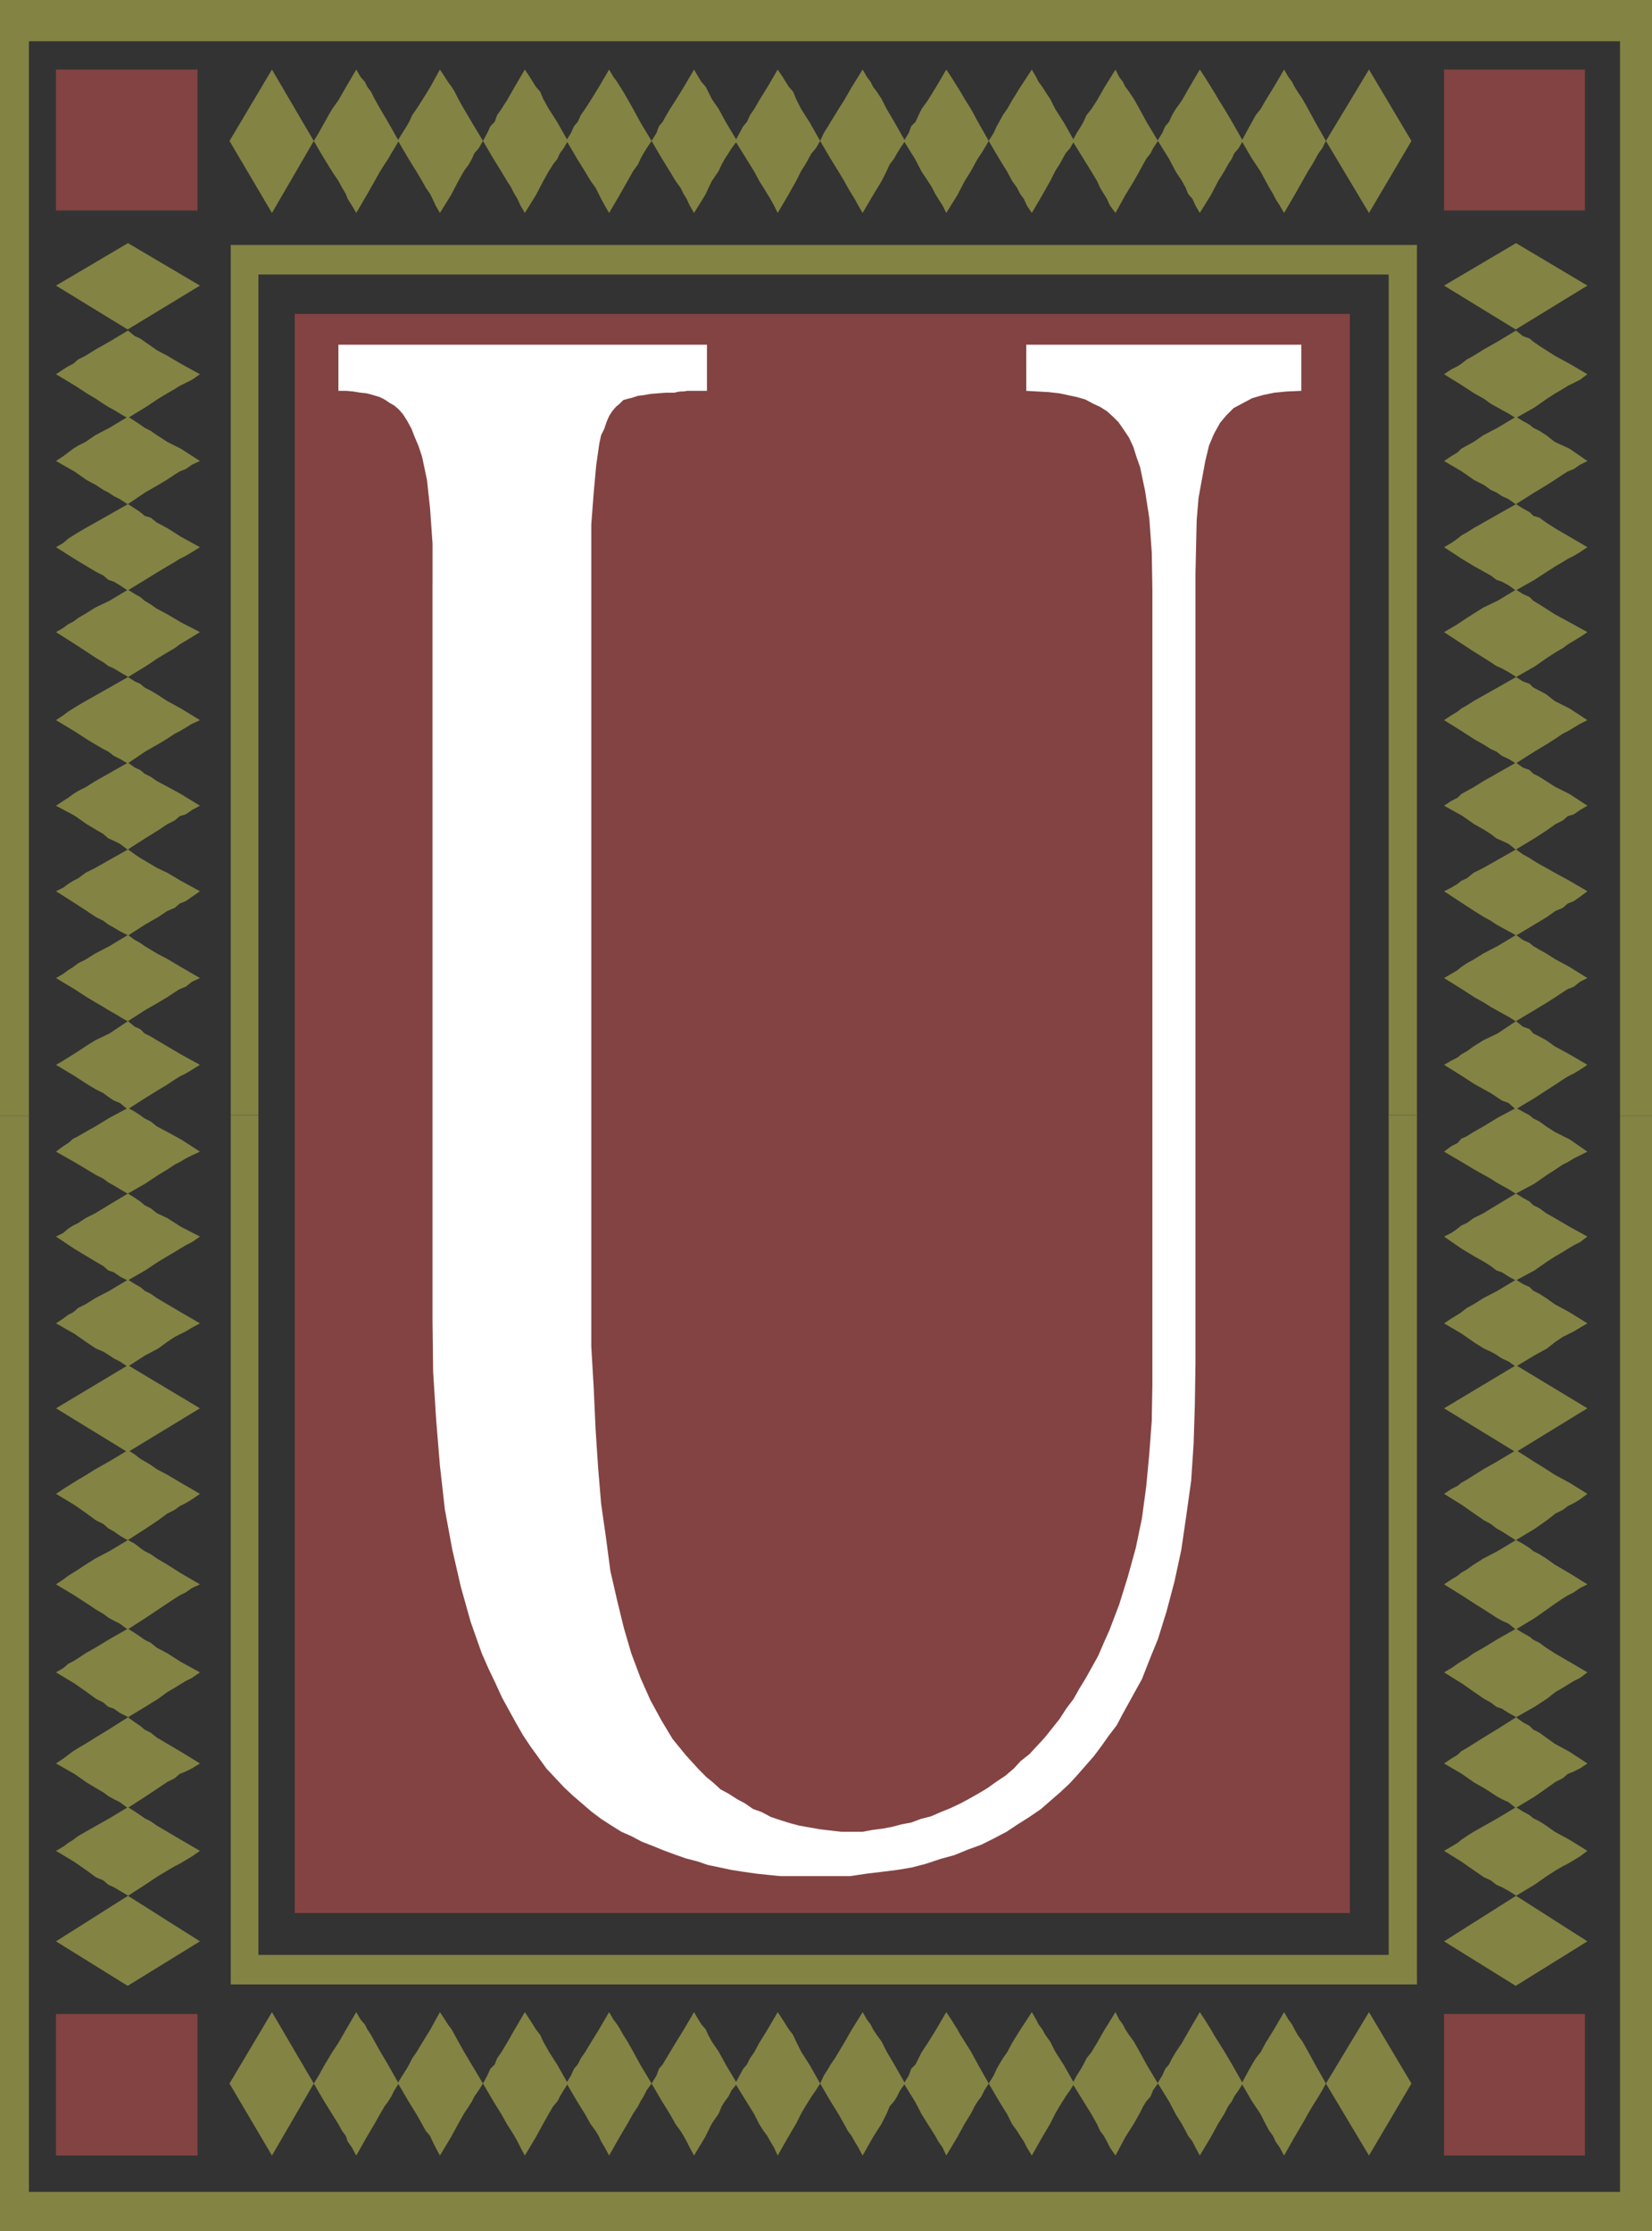 <?xml version="1.0" encoding="UTF-8" standalone="no"?>
<svg
   version="1.0"
   width="114.79mm"
   height="154.984mm"
   id="svg82"
   sodipodi:docname="Earth U.wmf"
   xmlns:inkscape="http://www.inkscape.org/namespaces/inkscape"
   xmlns:sodipodi="http://sodipodi.sourceforge.net/DTD/sodipodi-0.dtd"
   xmlns="http://www.w3.org/2000/svg"
   xmlns:svg="http://www.w3.org/2000/svg">
  <rect width="100%" height="100%" fill="#333333" stroke="none"/>
  <sodipodi:namedview
     id="namedview82"
     pagecolor="#ffffff"
     bordercolor="#000000"
     borderopacity="0.25"
     inkscape:showpageshadow="2"
     inkscape:pageopacity="0.0"
     inkscape:pagecheckerboard="0"
     inkscape:deskcolor="#d1d1d1"
     inkscape:document-units="mm" />
  <defs
     id="defs1">
    <pattern
       id="WMFhbasepattern"
       patternUnits="userSpaceOnUse"
       width="6"
       height="6"
       x="0"
       y="0" />
  </defs>
  <path
     style="fill:#834343;fill-opacity:1;fill-rule:evenodd;stroke:none"
     d="M 77.399,82.411 H 354.516 V 502.225 H 77.399 Z"
     id="path1" />
  <path
     style="fill:#838344;fill-opacity:1;fill-rule:evenodd;stroke:none"
     d="M 0,292.642 V 0 h 433.853 v 292.803 h -8.402 V 10.827 H 7.594 V 292.803 H 0 v 0 z"
     id="path2" />
  <path
     style="fill:#838344;fill-opacity:1;fill-rule:evenodd;stroke:none"
     d="m 0,293.126 v -0.323 h 7.594 v 0.323 H 0 Z"
     id="path3" />
  <path
     style="fill:#838344;fill-opacity:1;fill-rule:evenodd;stroke:none"
     d="m 425.451,293.126 v -0.323 h 8.402 v 0.323 h -8.402 z"
     id="path4" />
  <path
     style="fill:#838344;fill-opacity:1;fill-rule:evenodd;stroke:none"
     d="M 0,293.126 V 585.768 H 433.853 V 293.126 h -8.402 V 575.426 H 7.594 V 293.126 H 0 Z"
     id="path5" />
  <path
     style="fill:#838344;fill-opacity:1;fill-rule:evenodd;stroke:none"
     d="M 60.594,292.48 V 64.313 H 372.128 V 292.642 h -7.433 V 72.07 H 67.865 V 292.642 H 60.594 v 0 z"
     id="path6" />
  <path
     style="fill:#838344;fill-opacity:1;fill-rule:evenodd;stroke:none"
     d="m 60.594,292.642 v 0 h 7.271 v 0.162 H 60.594 v 0 z"
     id="path7" />
  <path
     style="fill:#838344;fill-opacity:1;fill-rule:evenodd;stroke:none"
     d="m 364.695,292.642 v 0 h 7.433 v 0.162 h -7.433 v 0 z"
     id="path8" />
  <path
     style="fill:#838344;fill-opacity:1;fill-rule:evenodd;stroke:none"
     d="M 60.594,292.642 V 520.97 H 372.128 V 292.803 h -7.433 V 513.213 H 67.865 V 292.803 H 60.594 v 0 z"
     id="path9" />
  <path
     style="fill:#ffffff;fill-opacity:1;fill-rule:evenodd;stroke:none"
     d="m 113.594,153.027 v -10.342 l -0.646,-9.211 -0.808,-7.433 -1.293,-6.14 -0.97,-2.909 -0.97,-2.262 -0.808,-2.101 -1.131,-2.101 -1.131,-1.778 -1.131,-1.293 -1.131,-0.97 -1.131,-0.646 -1.454,-0.97 -1.293,-0.646 -1.616,-0.485 -1.777,-0.485 -1.616,-0.162 -1.939,-0.323 -1.777,-0.162 H 88.871 V 90.491 H 185.66 v 12.119 h -1.454 -1.131 -1.454 -1.131 l -0.97,0.162 h -0.808 l -0.97,0.162 -0.646,0.162 h -2.262 l -2.101,0.162 -1.939,0.162 -1.777,0.323 -1.454,0.162 -1.454,0.485 -1.293,0.323 -1.131,0.323 -0.97,0.97 -0.97,0.808 -0.97,1.131 -0.808,1.293 -0.646,1.454 -0.646,1.939 -0.808,1.616 -0.485,2.262 -0.808,5.656 -0.646,7.11 -0.646,8.403 v 10.019 193.909 11.796 l 0.646,11.15 0.485,10.665 0.646,9.857 0.808,9.695 1.293,9.049 1.131,8.564 1.777,7.756 1.777,7.272 1.939,6.625 2.424,6.464 2.585,5.817 2.909,5.332 2.909,4.848 3.555,4.363 3.393,3.717 1.939,1.939 1.777,1.454 1.939,1.778 2.101,1.131 2.262,1.454 2.101,1.131 2.101,1.454 2.262,0.808 2.424,1.293 2.424,0.808 2.585,0.808 2.424,0.646 2.747,0.485 2.747,0.485 2.747,0.323 2.747,0.323 h 2.747 2.909 l 2.585,-0.485 2.585,-0.323 2.585,-0.485 2.424,-0.646 2.585,-0.485 2.585,-0.97 2.585,-0.646 2.585,-1.131 2.424,-0.97 2.747,-1.293 2.101,-1.131 2.585,-1.454 2.424,-1.454 2.262,-1.616 2.424,-1.616 2.262,-1.939 1.777,-1.939 2.262,-1.778 2.101,-2.262 1.939,-2.101 1.939,-2.424 1.939,-2.424 1.777,-2.747 1.939,-2.585 1.454,-2.585 1.777,-2.909 1.616,-2.909 1.616,-2.909 1.454,-3.393 1.454,-3.232 2.585,-6.787 2.262,-7.272 2.101,-7.595 1.616,-7.756 1.131,-8.403 0.808,-8.564 0.646,-8.726 0.162,-9.372 V 155.127 l -0.162,-10.019 -0.646,-9.049 -1.131,-7.272 -1.293,-6.14 -0.97,-2.747 -0.808,-2.585 -1.131,-2.424 -1.293,-1.939 -1.454,-2.101 -1.454,-1.454 -1.616,-1.454 -1.777,-1.131 -1.777,-0.808 -2.101,-1.131 -2.262,-0.646 -2.262,-0.485 -2.262,-0.485 -2.909,-0.323 -2.909,-0.162 -2.909,-0.162 V 90.491 h 72.228 v 12.119 l -3.716,0.162 -3.393,0.323 -3.07,0.646 -2.747,0.808 -2.424,1.293 -2.424,1.293 -1.939,1.939 -1.616,1.939 -1.616,2.909 -1.293,3.07 -0.97,4.04 -0.808,4.363 -0.97,5.332 -0.485,5.817 -0.162,6.948 -0.162,7.272 v 207.321 l -0.162,10.827 -0.323,10.18 -0.646,9.695 -1.293,9.211 -1.293,8.888 -1.777,8.241 -2.101,7.918 -2.262,7.272 -1.454,3.555 -1.293,3.232 -1.454,3.717 -1.616,2.909 -1.777,3.232 -1.616,2.909 -1.616,3.07 -2.101,2.747 -1.939,2.747 -1.939,2.585 -2.262,2.585 -2.262,2.585 -1.939,2.101 -2.424,2.262 -2.424,2.101 -2.585,2.262 -3.07,2.101 -3.07,1.939 -2.909,1.939 -3.393,1.778 -3.232,1.616 -3.555,1.293 -3.555,1.454 -3.555,0.97 -3.878,1.293 -3.716,0.97 -3.878,0.646 -3.878,0.485 -4.04,0.485 -4.363,0.646 h -4.04 -4.524 -6.463 -3.393 l -3.232,-0.323 -3.07,-0.323 -3.393,-0.485 -3.07,-0.485 -3.07,-0.646 -3.07,-0.646 -2.909,-0.97 -3.07,-0.808 -2.747,-0.97 -3.07,-1.131 -2.747,-1.131 -2.909,-1.131 -2.747,-1.454 -2.585,-1.131 -2.585,-1.616 -2.747,-1.778 -2.585,-1.939 -2.424,-2.101 -2.262,-1.939 -2.424,-2.262 -2.424,-2.585 -2.262,-2.424 -2.101,-2.909 -2.101,-2.909 -1.939,-2.909 -1.939,-3.393 -1.777,-3.232 -1.777,-3.232 -1.777,-3.878 -1.777,-3.717 -1.777,-4.04 -2.909,-8.241 -2.585,-9.211 -2.262,-9.857 -1.939,-10.503 -1.293,-11.473 -0.97,-11.796 -0.808,-12.766 -0.162,-13.412 V 153.027 Z"
     id="path10" />
  <path
     style="fill:#838344;fill-opacity:1;fill-rule:evenodd;stroke:none"
     d="M 60.271,37.004 71.42,18.26 82.408,37.004 71.42,55.911 Z"
     id="path11" />
  <path
     style="fill:#838344;fill-opacity:1;fill-rule:evenodd;stroke:none"
     d="m 82.408,37.004 1.293,-2.101 0.97,-1.778 0.646,-1.131 0.97,-1.778 0.97,-1.616 1.616,-2.262 1.939,-3.393 2.747,-4.686 1.131,1.939 1.131,1.293 0.646,1.293 0.97,1.293 0.97,1.939 1.454,2.585 2.101,3.555 2.747,4.848 -1.131,1.939 -0.808,1.293 -0.808,1.454 -0.97,1.454 -1.131,1.778 -1.454,2.585 -2.101,3.717 -2.747,4.686 -1.131,-1.939 -1.131,-1.778 -0.485,-1.293 -0.97,-1.616 -0.97,-1.778 -1.616,-2.424 -2.101,-3.393 z"
     id="path12" />
  <path
     style="fill:#838344;fill-opacity:1;fill-rule:evenodd;stroke:none"
     d="m 104.383,37.004 1.293,-2.101 1.131,-1.778 0.646,-1.131 0.808,-1.778 1.131,-1.616 1.454,-2.262 2.101,-3.393 2.585,-4.686 1.293,1.939 0.808,1.293 0.97,1.293 0.808,1.293 0.97,1.939 1.454,2.585 2.101,3.555 2.909,4.848 -1.131,1.939 -1.131,1.293 -0.646,1.454 -0.808,1.454 -1.293,1.778 -1.454,2.585 -1.939,3.717 -2.909,4.686 -1.131,-1.939 -0.808,-1.778 -0.646,-1.293 -1.131,-1.616 -0.97,-1.778 -1.454,-2.424 -2.101,-3.393 -2.747,-4.686 v 0 z"
     id="path13" />
  <path
     style="fill:#838344;fill-opacity:1;fill-rule:evenodd;stroke:none"
     d="m 126.844,37.004 1.131,-2.101 0.808,-1.778 1.131,-1.131 0.646,-1.778 1.131,-1.616 1.454,-2.262 1.939,-3.393 2.747,-4.686 1.293,1.939 0.808,1.293 0.808,1.293 1.131,1.293 0.808,1.939 1.454,2.585 2.262,3.555 2.747,4.848 -1.131,1.939 -0.97,1.293 -0.646,1.454 -1.131,1.454 -1.131,1.778 -1.454,2.585 -1.939,3.717 -2.909,4.686 -1.131,-1.939 -0.808,-1.778 -0.808,-1.293 -0.808,-1.616 -1.131,-1.778 -1.454,-2.424 -2.101,-3.393 z"
     id="path14" />
  <path
     style="fill:#838344;fill-opacity:1;fill-rule:evenodd;stroke:none"
     d="m 148.657,37.004 1.293,-2.101 0.808,-1.778 0.97,-1.131 0.808,-1.778 1.131,-1.616 1.454,-2.262 2.101,-3.393 2.747,-4.686 1.131,1.939 0.97,1.293 0.808,1.293 0.808,1.293 1.131,1.939 1.454,2.585 1.939,3.555 2.909,4.848 -1.293,1.939 -0.808,1.293 -0.808,1.454 -0.646,1.454 -1.293,1.778 -1.454,2.585 -2.101,3.717 -2.747,4.686 -1.131,-1.939 -0.97,-1.778 -0.646,-1.293 -0.808,-1.616 -1.293,-1.778 -1.454,-2.424 -2.101,-3.393 -2.747,-4.686 v 0 z"
     id="path15" />
  <path
     style="fill:#838344;fill-opacity:1;fill-rule:evenodd;stroke:none"
     d="m 171.118,37.004 1.293,-2.101 0.646,-1.778 0.97,-1.131 0.97,-1.778 0.97,-1.616 1.454,-2.262 2.101,-3.393 2.747,-4.686 1.131,1.939 0.808,1.293 1.131,1.293 0.646,1.293 0.97,1.939 1.777,2.585 1.939,3.555 2.909,4.848 -1.454,1.939 -0.808,1.293 -0.97,1.454 -0.808,1.454 -0.808,1.778 -1.777,2.585 -1.777,3.717 -2.909,4.686 -1.131,-1.939 -0.808,-1.778 -0.808,-1.293 -0.808,-1.616 -1.293,-1.778 -1.454,-2.424 -2.101,-3.393 z"
     id="path16" />
  <path
     style="fill:#838344;fill-opacity:1;fill-rule:evenodd;stroke:none"
     d="m 193.093,37.004 1.131,-2.101 0.97,-1.778 0.97,-1.131 0.808,-1.778 1.131,-1.616 1.293,-2.262 2.101,-3.393 2.747,-4.686 1.293,1.939 0.808,1.293 0.808,1.293 1.131,1.293 0.808,1.939 1.293,2.585 2.262,3.555 2.747,4.848 -1.131,1.939 -1.131,1.293 -0.808,1.454 -0.808,1.454 -1.131,1.778 -1.293,2.585 -2.101,3.717 -2.747,4.686 -0.97,-1.939 -0.97,-1.778 -0.808,-1.293 -0.97,-1.616 -1.131,-1.778 -1.293,-2.424 -2.101,-3.393 z"
     id="path17" />
  <path
     style="fill:#838344;fill-opacity:1;fill-rule:evenodd;stroke:none"
     d="m 215.392,37.004 0.97,-2.101 1.131,-1.778 0.646,-1.131 1.131,-1.778 0.97,-1.616 1.454,-2.262 1.939,-3.393 2.909,-4.686 1.131,1.939 0.97,1.293 0.646,1.293 0.97,1.293 1.293,1.939 1.293,2.585 2.101,3.555 2.747,4.848 -1.293,1.939 -0.808,1.293 -0.808,1.454 -1.131,1.454 -0.808,1.778 -1.293,2.585 -2.262,3.717 -2.747,4.686 -1.131,-1.939 -0.97,-1.778 -0.808,-1.293 -0.97,-1.616 -0.97,-1.778 -1.454,-2.424 -2.101,-3.393 z"
     id="path18" />
  <path
     style="fill:#838344;fill-opacity:1;fill-rule:evenodd;stroke:none"
     d="m 237.367,37.004 1.293,-2.101 0.646,-1.778 1.131,-1.131 0.808,-1.778 0.808,-1.616 1.616,-2.262 2.101,-3.393 2.747,-4.686 1.293,1.939 0.808,1.293 0.808,1.293 0.808,1.293 1.131,1.939 1.616,2.585 1.939,3.555 2.747,4.848 -1.131,1.939 -0.808,1.293 -0.97,1.454 -0.808,1.454 -0.97,1.778 -1.616,2.585 -1.939,3.717 -2.909,4.686 -0.97,-1.939 -1.131,-1.778 -0.808,-1.293 -0.808,-1.616 -1.131,-1.778 -1.616,-2.424 -1.777,-3.393 z"
     id="path19" />
  <path
     style="fill:#838344;fill-opacity:1;fill-rule:evenodd;stroke:none"
     d="m 259.666,37.004 1.293,-2.101 0.808,-1.778 0.646,-1.131 0.97,-1.778 1.131,-1.616 1.293,-2.262 2.101,-3.393 3.07,-4.686 1.131,1.939 0.646,1.293 0.97,1.293 0.808,1.293 1.293,1.939 1.293,2.585 2.262,3.555 2.747,4.848 -1.131,1.939 -1.131,1.293 -0.808,1.454 -0.808,1.454 -1.131,1.778 -1.293,2.585 -2.101,3.717 -2.747,4.686 -1.293,-1.939 -0.808,-1.778 -0.97,-1.293 -0.808,-1.616 -1.293,-1.778 -1.293,-2.424 -2.101,-3.393 -2.747,-4.686 z"
     id="path20" />
  <path
     style="fill:#838344;fill-opacity:1;fill-rule:evenodd;stroke:none"
     d="m 281.641,37.004 1.131,-2.101 1.131,-1.778 0.646,-1.131 0.808,-1.778 1.293,-1.616 1.454,-2.262 1.939,-3.393 2.909,-4.686 0.97,1.939 0.97,1.293 0.646,1.293 0.97,1.293 1.293,1.939 1.454,2.585 1.939,3.555 2.909,4.848 -1.293,1.939 -0.646,1.293 -1.131,1.454 -0.808,1.454 -0.97,1.778 -1.454,2.585 -2.262,3.717 -2.585,4.686 -1.454,-1.939 -0.808,-1.778 -0.808,-1.293 -0.97,-1.616 -0.808,-1.778 -1.454,-2.424 -2.101,-3.393 z"
     id="path21" />
  <path
     style="fill:#838344;fill-opacity:1;fill-rule:evenodd;stroke:none"
     d="m 303.94,37.004 1.293,-2.101 0.808,-1.778 0.97,-1.131 0.808,-1.778 0.97,-1.616 1.616,-2.262 1.939,-3.393 2.747,-4.686 1.293,1.939 0.808,1.293 0.808,1.293 0.808,1.293 1.131,1.939 1.616,2.585 2.101,3.555 2.747,4.848 -1.131,1.939 -1.131,1.293 -0.646,1.454 -0.97,1.454 -0.97,1.778 -1.616,2.585 -1.939,3.717 -2.909,4.686 -1.131,-1.939 -0.808,-1.778 -1.131,-1.293 -0.646,-1.616 -0.97,-1.778 -1.616,-2.424 -1.777,-3.393 -2.909,-4.686 v 0 z"
     id="path22" />
  <path
     style="fill:#838344;fill-opacity:1;fill-rule:evenodd;stroke:none"
     d="m 326.077,37.004 1.131,-2.101 0.97,-1.778 0.646,-1.131 0.97,-1.778 1.293,-1.616 1.293,-2.262 2.101,-3.393 2.747,-4.686 1.131,1.939 0.97,1.293 0.646,1.293 0.808,1.293 1.293,1.939 1.454,2.585 1.939,3.555 2.747,4.848 -0.97,1.939 -0.97,1.293 -0.808,1.454 -0.808,1.454 -1.131,1.778 -1.454,2.585 -2.101,3.717 -2.747,4.686 -1.131,-1.939 -1.131,-1.778 -0.646,-1.293 -0.97,-1.616 -0.97,-1.778 -1.293,-2.424 -2.262,-3.393 z"
     id="path23" />
  <path
     style="fill:#838344;fill-opacity:1;fill-rule:evenodd;stroke:none"
     d="m 348.214,37.004 11.311,-18.745 11.149,18.745 -11.149,18.906 z"
     id="path24" />
  <path
     style="fill:#838344;fill-opacity:1;fill-rule:evenodd;stroke:none"
     d="M 60.271,546.986 71.42,528.241 82.408,546.986 71.42,565.892 60.271,546.986 Z"
     id="path25" />
  <path
     style="fill:#838344;fill-opacity:1;fill-rule:evenodd;stroke:none"
     d="m 82.408,546.986 1.293,-2.101 0.97,-1.778 0.646,-1.131 0.97,-1.616 0.97,-1.616 1.616,-2.424 1.939,-3.393 2.747,-4.686 1.131,1.939 1.131,1.293 0.646,1.293 0.97,1.454 0.97,1.778 1.454,2.585 2.101,3.555 2.747,4.848 -1.131,1.778 -0.808,1.616 -0.808,1.293 -0.97,1.293 -1.131,1.939 -1.454,2.585 -2.101,3.555 -2.747,4.848 -1.131,-2.101 -1.131,-1.616 -0.485,-1.454 -0.97,-1.293 -0.97,-1.778 -1.616,-2.585 -2.101,-3.393 -2.747,-4.686 z"
     id="path26" />
  <path
     style="fill:#838344;fill-opacity:1;fill-rule:evenodd;stroke:none"
     d="m 104.383,546.986 1.293,-2.101 1.131,-1.778 0.646,-1.131 0.808,-1.616 1.131,-1.616 1.454,-2.424 2.101,-3.393 2.585,-4.686 1.293,1.939 0.808,1.293 0.97,1.293 0.808,1.454 0.97,1.778 1.454,2.585 2.101,3.555 2.909,4.848 -1.131,1.778 -1.131,1.616 -0.646,1.293 -0.808,1.293 -1.293,1.939 -1.454,2.585 -1.939,3.555 -2.909,4.848 -1.131,-2.101 -0.808,-1.616 -0.646,-1.454 -1.131,-1.293 -0.97,-1.778 -1.454,-2.585 -2.101,-3.393 -2.747,-4.686 v 0 z"
     id="path27" />
  <path
     style="fill:#838344;fill-opacity:1;fill-rule:evenodd;stroke:none"
     d="m 126.844,546.986 1.131,-2.101 0.808,-1.778 1.131,-1.131 0.646,-1.616 1.131,-1.616 1.454,-2.424 1.939,-3.393 2.747,-4.686 1.293,1.939 0.808,1.293 0.808,1.293 1.131,1.454 0.808,1.778 1.454,2.585 2.262,3.555 2.747,4.848 -1.131,1.778 -0.97,1.616 -0.646,1.293 -1.131,1.293 -1.131,1.939 -1.454,2.585 -1.939,3.555 -2.909,4.848 -1.131,-2.101 -0.808,-1.616 -0.808,-1.454 -0.808,-1.293 -1.131,-1.778 -1.454,-2.585 -2.101,-3.393 -2.747,-4.686 z"
     id="path28" />
  <path
     style="fill:#838344;fill-opacity:1;fill-rule:evenodd;stroke:none"
     d="m 148.657,546.986 1.293,-2.101 0.808,-1.778 0.97,-1.131 0.808,-1.616 1.131,-1.616 1.454,-2.424 2.101,-3.393 2.747,-4.686 1.131,1.939 0.97,1.293 0.808,1.293 0.808,1.454 1.131,1.778 1.454,2.585 1.939,3.555 2.909,4.848 -1.293,1.778 -0.808,1.616 -0.808,1.293 -0.646,1.293 -1.293,1.939 -1.454,2.585 -2.101,3.555 -2.747,4.848 -1.131,-2.101 -0.97,-1.616 -0.646,-1.454 -0.808,-1.293 -1.293,-1.778 -1.454,-2.585 -2.101,-3.393 -2.747,-4.686 v 0 z"
     id="path29" />
  <path
     style="fill:#838344;fill-opacity:1;fill-rule:evenodd;stroke:none"
     d="m 171.118,546.986 1.293,-2.101 0.646,-1.778 0.97,-1.131 0.97,-1.616 0.97,-1.616 1.454,-2.424 2.101,-3.393 2.747,-4.686 1.131,1.939 0.808,1.293 1.131,1.293 0.646,1.454 0.97,1.778 1.777,2.585 1.939,3.555 2.909,4.848 -1.454,1.778 -0.808,1.616 -0.97,1.293 -0.808,1.293 -0.808,1.939 -1.777,2.585 -1.777,3.555 -2.909,4.848 -1.131,-2.101 -0.808,-1.616 -0.808,-1.454 -0.808,-1.293 -1.293,-1.778 -1.454,-2.585 -2.101,-3.393 -2.747,-4.686 z"
     id="path30" />
  <path
     style="fill:#838344;fill-opacity:1;fill-rule:evenodd;stroke:none"
     d="m 193.093,546.986 1.131,-2.101 0.97,-1.778 0.97,-1.131 0.808,-1.616 1.131,-1.616 1.293,-2.424 2.101,-3.393 2.747,-4.686 1.293,1.939 0.808,1.293 0.808,1.293 1.131,1.454 0.808,1.778 1.293,2.585 2.262,3.555 2.747,4.848 -1.131,1.778 -1.131,1.616 -0.808,1.293 -0.808,1.293 -1.131,1.939 -1.293,2.585 -2.101,3.555 -2.747,4.848 -0.97,-2.101 -0.97,-1.616 -0.808,-1.454 -0.97,-1.293 -1.131,-1.778 -1.293,-2.585 -2.101,-3.393 -2.909,-4.686 z"
     id="path31" />
  <path
     style="fill:#838344;fill-opacity:1;fill-rule:evenodd;stroke:none"
     d="m 215.392,546.986 0.97,-2.101 1.131,-1.778 0.646,-1.131 1.131,-1.616 0.97,-1.616 1.454,-2.424 1.939,-3.393 2.909,-4.686 1.131,1.939 0.97,1.293 0.646,1.293 0.97,1.454 1.293,1.778 1.293,2.585 2.101,3.555 2.747,4.848 -1.293,1.778 -0.808,1.616 -0.808,1.293 -1.131,1.293 -0.808,1.939 -1.293,2.585 -2.262,3.555 -2.747,4.848 -1.131,-2.101 -0.97,-1.616 -0.808,-1.454 -0.97,-1.293 -0.97,-1.778 -1.454,-2.585 -2.101,-3.393 -2.747,-4.686 z"
     id="path32" />
  <path
     style="fill:#838344;fill-opacity:1;fill-rule:evenodd;stroke:none"
     d="m 237.367,546.986 1.293,-2.101 0.646,-1.778 1.131,-1.131 0.808,-1.616 0.808,-1.616 1.616,-2.424 2.101,-3.393 2.747,-4.686 1.293,1.939 0.808,1.293 0.808,1.293 0.808,1.454 1.131,1.778 1.616,2.585 1.939,3.555 2.747,4.848 -1.131,1.778 -0.808,1.616 -0.97,1.293 -0.808,1.293 -0.97,1.939 -1.616,2.585 -1.939,3.555 -2.909,4.848 -0.97,-2.101 -1.131,-1.616 -0.808,-1.454 -0.808,-1.293 -1.131,-1.778 -1.616,-2.585 -1.777,-3.393 -2.909,-4.686 z"
     id="path33" />
  <path
     style="fill:#838344;fill-opacity:1;fill-rule:evenodd;stroke:none"
     d="m 259.666,546.986 1.293,-2.101 0.808,-1.778 0.646,-1.131 0.97,-1.616 1.131,-1.616 1.293,-2.424 2.101,-3.393 3.07,-4.686 1.131,1.939 0.646,1.293 0.97,1.293 0.808,1.454 1.293,1.778 1.293,2.585 2.262,3.555 2.747,4.848 -1.131,1.778 -1.131,1.616 -0.808,1.293 -0.808,1.293 -1.131,1.939 -1.293,2.585 -2.101,3.555 -2.747,4.848 -1.293,-2.101 -0.808,-1.616 -0.97,-1.454 -0.808,-1.293 -1.293,-1.778 -1.293,-2.585 -2.101,-3.393 -2.747,-4.686 z"
     id="path34" />
  <path
     style="fill:#838344;fill-opacity:1;fill-rule:evenodd;stroke:none"
     d="m 281.641,546.986 1.131,-2.101 1.131,-1.778 0.646,-1.131 0.808,-1.616 1.293,-1.616 1.454,-2.424 1.939,-3.393 2.909,-4.686 0.97,1.939 0.97,1.293 0.646,1.293 0.97,1.454 1.293,1.778 1.454,2.585 1.939,3.555 2.909,4.848 -1.293,1.778 -0.646,1.616 -1.131,1.293 -0.808,1.293 -0.97,1.939 -1.454,2.585 -2.262,3.555 -2.585,4.848 -1.454,-2.101 -0.808,-1.616 -0.808,-1.454 -0.97,-1.293 -0.808,-1.778 -1.454,-2.585 -2.101,-3.393 -2.909,-4.686 z"
     id="path35" />
  <path
     style="fill:#838344;fill-opacity:1;fill-rule:evenodd;stroke:none"
     d="m 303.94,546.986 1.293,-2.101 0.808,-1.778 0.97,-1.131 0.808,-1.616 0.97,-1.616 1.616,-2.424 1.939,-3.393 2.747,-4.686 1.293,1.939 0.808,1.293 0.808,1.293 0.808,1.454 1.131,1.778 1.616,2.585 2.101,3.555 2.747,4.848 -1.131,1.778 -1.131,1.616 -0.646,1.293 -0.97,1.293 -0.97,1.939 -1.616,2.585 -1.939,3.555 -2.909,4.848 -1.131,-2.101 -0.808,-1.616 -1.131,-1.454 -0.646,-1.293 -0.97,-1.778 -1.616,-2.585 -1.777,-3.393 -2.909,-4.686 v 0 z"
     id="path36" />
  <path
     style="fill:#838344;fill-opacity:1;fill-rule:evenodd;stroke:none"
     d="m 326.077,546.986 1.131,-2.101 0.97,-1.778 0.646,-1.131 0.97,-1.616 1.293,-1.616 1.293,-2.424 2.101,-3.393 2.747,-4.686 1.131,1.939 0.97,1.293 0.646,1.293 0.808,1.454 1.293,1.778 1.454,2.585 1.939,3.555 2.747,4.848 -0.97,1.778 -0.97,1.616 -0.808,1.293 -0.808,1.293 -1.131,1.939 -1.454,2.585 -2.101,3.555 -2.747,4.848 -1.131,-2.101 -1.131,-1.616 -0.646,-1.454 -0.97,-1.293 -0.97,-1.778 -1.293,-2.585 -2.262,-3.393 -2.747,-4.686 z"
     id="path37" />
  <path
     style="fill:#838344;fill-opacity:1;fill-rule:evenodd;stroke:none"
     d="m 348.214,546.986 11.311,-18.745 11.149,18.745 -11.149,18.906 -11.311,-18.906 z"
     id="path38" />
  <path
     style="fill:#838344;fill-opacity:1;fill-rule:evenodd;stroke:none"
     d="m 33.448,521.293 -18.744,-11.635 18.905,-11.958 18.905,11.958 -18.905,11.635 v 0 z"
     id="path39" />
  <path
     style="fill:#838344;fill-opacity:1;fill-rule:evenodd;stroke:none"
     d="m 33.448,497.539 -1.939,-1.131 -1.616,-0.97 -1.454,-0.646 -1.293,-1.131 -1.939,-0.808 -2.424,-1.778 -3.232,-2.262 -4.848,-2.909 1.939,-1.131 1.293,-0.97 1.293,-0.808 1.293,-0.97 1.939,-1.131 2.585,-1.454 3.716,-2.101 4.848,-2.909 1.777,1.131 1.454,0.97 1.131,0.808 1.616,0.808 1.616,1.131 2.747,1.616 3.555,2.101 5.009,2.909 -2.101,1.454 -1.616,0.97 -1.616,0.97 -1.293,0.646 -1.939,1.131 -2.424,1.454 -3.393,2.262 -4.524,2.909 v 0 z"
     id="path40" />
  <path
     style="fill:#838344;fill-opacity:1;fill-rule:evenodd;stroke:none"
     d="m 33.448,474.593 -1.939,-1.454 -1.616,-0.808 -1.454,-0.808 -1.293,-0.97 -1.939,-1.131 -2.424,-1.454 -3.232,-2.262 -4.848,-2.747 1.939,-1.293 1.293,-0.97 1.293,-0.97 1.293,-0.808 1.939,-1.131 2.585,-1.616 3.716,-2.262 4.848,-3.07 1.777,1.293 1.454,0.97 1.131,0.97 1.616,0.808 1.616,1.293 2.747,1.616 3.555,2.101 5.009,3.07 -2.101,1.293 -1.616,0.808 -1.616,0.646 -1.293,1.131 -1.939,0.97 -2.424,1.616 -3.393,2.262 -4.524,2.909 v 0 z"
     id="path41" />
  <path
     style="fill:#838344;fill-opacity:1;fill-rule:evenodd;stroke:none"
     d="m 33.448,450.678 -1.939,-0.97 -1.616,-1.131 -1.454,-0.485 -1.293,-1.131 -1.939,-0.97 -2.424,-1.778 -3.232,-2.262 -4.848,-2.909 1.939,-1.131 1.293,-1.131 1.293,-0.646 1.293,-0.808 1.939,-1.293 2.585,-1.454 3.716,-2.262 4.848,-2.747 1.777,1.131 1.454,0.97 1.131,0.808 1.616,0.808 1.616,1.293 2.747,1.454 3.555,2.262 5.009,2.747 -2.101,1.454 -1.616,0.808 -1.616,0.97 -1.293,0.808 -1.939,1.131 -2.424,1.778 -3.393,2.101 -4.524,2.747 v 0 z"
     id="path42" />
  <path
     style="fill:#838344;fill-opacity:1;fill-rule:evenodd;stroke:none"
     d="m 33.448,427.732 -1.939,-1.454 -1.616,-0.808 -1.454,-0.808 -1.293,-0.97 -1.939,-1.131 -2.424,-1.616 -3.232,-2.101 -4.848,-2.909 1.939,-1.293 1.293,-0.97 1.293,-0.808 1.293,-0.808 1.939,-1.293 2.585,-1.616 3.716,-1.939 4.848,-2.909 1.777,0.97 1.454,1.131 1.131,0.808 1.616,0.808 1.616,1.131 2.747,1.616 3.555,2.262 5.009,2.909 -2.101,0.97 -1.616,1.131 -1.616,0.808 -1.293,0.808 -1.939,1.293 -2.424,1.616 -3.393,2.262 -4.524,2.909 v 0 z"
     id="path43" />
  <path
     style="fill:#838344;fill-opacity:1;fill-rule:evenodd;stroke:none"
     d="m 33.448,404.301 -1.939,-1.131 -1.616,-1.131 -1.454,-0.808 -1.293,-1.131 -1.939,-0.97 -2.424,-1.778 -3.232,-2.262 -4.848,-2.909 1.939,-1.293 1.293,-0.808 1.293,-0.808 1.293,-0.808 1.939,-1.131 2.585,-1.616 3.716,-2.101 4.848,-2.909 1.777,1.131 1.454,1.131 1.131,0.646 1.616,0.97 1.616,1.131 2.747,1.454 3.555,2.101 5.009,2.909 -2.101,1.454 -1.616,0.97 -1.616,0.808 -1.293,0.97 -1.939,0.97 -2.424,1.778 -3.393,2.262 -4.524,2.909 v 0 z"
     id="path44" />
  <path
     style="fill:#838344;fill-opacity:1;fill-rule:evenodd;stroke:none"
     d="m 397.982,521.293 -18.744,-11.635 18.905,-11.958 18.744,11.958 -18.744,11.635 v 0 z"
     id="path45" />
  <path
     style="fill:#838344;fill-opacity:1;fill-rule:evenodd;stroke:none"
     d="m 397.982,497.539 -1.777,-1.131 -1.777,-0.97 -1.454,-0.646 -1.454,-1.131 -1.777,-0.808 -2.585,-1.778 -3.232,-2.262 -4.686,-2.909 1.939,-1.131 1.616,-0.97 0.97,-0.808 1.454,-0.97 1.777,-1.131 2.585,-1.454 3.716,-2.101 4.848,-2.909 1.777,1.131 1.777,0.97 0.97,0.808 1.616,0.808 1.777,1.131 2.262,1.616 3.878,2.101 4.686,2.909 -1.939,1.454 -1.616,0.97 -1.616,0.97 -1.293,0.646 -1.939,1.131 -2.262,1.454 -3.232,2.262 -4.848,2.909 v 0 z"
     id="path46" />
  <path
     style="fill:#838344;fill-opacity:1;fill-rule:evenodd;stroke:none"
     d="m 397.982,474.593 -1.777,-1.454 -1.777,-0.808 -1.454,-0.808 -1.454,-0.97 -1.777,-1.131 -2.585,-1.454 -3.232,-2.262 -4.686,-2.747 1.939,-1.293 1.616,-0.97 0.97,-0.97 1.454,-0.808 1.777,-1.131 2.585,-1.616 3.716,-2.262 4.848,-3.07 1.777,1.293 1.777,0.97 0.97,0.97 1.616,0.808 1.777,1.293 2.262,1.616 3.878,2.101 4.686,3.07 -1.939,1.293 -1.616,0.808 -1.616,0.646 -1.293,1.131 -1.939,0.97 -2.262,1.616 -3.232,2.262 -4.848,2.909 v 0 z"
     id="path47" />
  <path
     style="fill:#838344;fill-opacity:1;fill-rule:evenodd;stroke:none"
     d="m 397.982,450.678 -1.777,-0.97 -1.777,-1.131 -1.454,-0.485 -1.454,-1.131 -1.777,-0.97 -2.585,-1.778 -3.232,-2.262 -4.686,-2.909 1.939,-1.131 1.616,-1.131 0.97,-0.646 1.454,-0.808 1.777,-1.293 2.585,-1.454 3.716,-2.262 4.848,-2.747 1.777,1.131 1.777,0.97 0.97,0.808 1.616,0.808 1.777,1.293 2.262,1.454 3.878,2.262 4.686,2.747 -1.939,1.454 -1.616,0.808 -1.616,0.97 -1.293,0.808 -1.939,1.131 -2.262,1.778 -3.232,2.101 -4.848,2.747 v 0 z"
     id="path48" />
  <path
     style="fill:#838344;fill-opacity:1;fill-rule:evenodd;stroke:none"
     d="m 397.982,427.732 -1.777,-1.454 -1.777,-0.808 -1.454,-0.808 -1.454,-0.97 -1.777,-1.131 -2.585,-1.616 -3.232,-2.101 -4.686,-2.909 1.939,-1.293 1.616,-0.97 0.97,-0.808 1.454,-0.808 1.777,-1.293 2.585,-1.616 3.716,-1.939 4.848,-2.909 1.777,0.97 1.777,1.131 0.97,0.808 1.616,0.808 1.777,1.131 2.262,1.616 3.878,2.262 4.686,2.909 -1.939,0.97 -1.616,1.131 -1.616,0.808 -1.293,0.808 -1.939,1.293 -2.262,1.616 -3.232,2.262 -4.848,2.909 v 0 z"
     id="path49" />
  <path
     style="fill:#838344;fill-opacity:1;fill-rule:evenodd;stroke:none"
     d="m 397.982,404.301 -1.777,-1.131 -1.777,-1.131 -1.454,-0.808 -1.454,-1.131 -1.777,-0.97 -2.585,-1.778 -3.232,-2.262 -4.686,-2.909 1.939,-1.293 1.616,-0.808 0.97,-0.808 1.454,-0.808 1.777,-1.131 2.585,-1.616 3.716,-2.101 4.848,-2.909 1.777,1.131 1.777,1.131 0.97,0.646 1.616,0.97 1.777,1.131 2.262,1.454 3.878,2.101 4.686,2.909 -1.939,1.454 -1.616,0.97 -1.616,0.808 -1.293,0.97 -1.939,0.97 -2.262,1.778 -3.232,2.262 -4.848,2.909 v 0 z"
     id="path50" />
  <path
     style="fill:#838344;fill-opacity:1;fill-rule:evenodd;stroke:none"
     d="M 33.448,381.193 14.704,369.72 33.61,358.409 52.515,369.72 33.61,381.193 v 0 z"
     id="path51" />
  <path
     style="fill:#838344;fill-opacity:1;fill-rule:evenodd;stroke:none"
     d="m 33.448,358.732 -1.939,-1.293 -1.616,-0.808 -1.454,-0.97 -1.293,-0.808 -1.939,-0.808 -2.424,-1.616 -3.232,-2.262 -4.848,-2.747 1.939,-1.293 1.293,-0.97 1.293,-0.646 1.293,-1.131 1.939,-0.97 2.585,-1.616 3.716,-1.939 4.848,-2.909 1.777,1.131 1.454,0.808 1.131,0.97 1.616,0.808 1.616,1.131 2.747,1.616 3.555,2.101 5.009,2.909 -2.101,1.131 -1.616,0.97 -1.616,0.808 -1.293,0.646 -1.939,1.293 -2.424,1.778 -3.393,1.778 -4.524,2.909 v 0 z"
     id="path52" />
  <path
     style="fill:#838344;fill-opacity:1;fill-rule:evenodd;stroke:none"
     d="m 33.448,336.11 -1.939,-0.97 -1.616,-1.131 -1.454,-0.485 -1.293,-1.131 -1.939,-1.131 -2.424,-1.454 -3.232,-1.939 -4.848,-3.232 1.939,-0.97 1.293,-1.131 1.293,-0.808 1.293,-0.646 1.939,-1.293 2.585,-1.293 3.716,-2.262 4.848,-2.909 1.777,1.131 1.454,0.97 1.131,0.97 1.616,0.808 1.616,1.293 2.747,1.293 3.555,2.262 5.009,2.585 -2.101,1.454 -1.616,0.808 -1.616,0.97 -1.293,0.808 -1.939,1.131 -2.424,1.454 -3.393,2.262 -4.524,2.585 v 0 z"
     id="path53" />
  <path
     style="fill:#838344;fill-opacity:1;fill-rule:evenodd;stroke:none"
     d="m 33.448,313.325 -1.939,-1.131 -1.616,-0.97 -1.454,-0.808 -1.293,-0.97 -1.939,-0.97 -2.424,-1.454 -3.232,-1.939 -4.848,-2.747 1.939,-1.454 1.293,-0.808 1.293,-1.131 1.293,-0.646 1.939,-1.131 2.585,-1.454 3.716,-2.262 4.848,-2.585 1.777,0.97 1.454,0.97 1.131,0.808 1.616,0.808 1.616,1.293 2.747,1.454 3.555,1.939 5.009,3.232 -2.101,0.97 -1.616,0.808 -1.616,0.97 -1.293,0.646 -1.939,1.293 -2.424,1.454 -3.393,2.262 -4.524,2.585 v 0 z"
     id="path54" />
  <path
     style="fill:#838344;fill-opacity:1;fill-rule:evenodd;stroke:none"
     d="m 33.448,291.187 -1.939,-1.616 -1.616,-0.646 -1.454,-0.97 -1.293,-0.97 -1.939,-0.97 -2.424,-1.454 -3.232,-2.101 -4.848,-2.909 1.939,-1.131 1.293,-0.808 1.293,-0.808 1.293,-0.808 1.939,-1.293 2.585,-1.616 3.716,-1.778 4.848,-3.232 1.777,1.454 1.454,0.646 1.131,1.131 1.616,0.808 1.616,0.97 2.747,1.616 3.555,2.101 5.009,2.747 -2.101,1.293 -1.616,0.97 -1.616,0.808 -1.293,0.808 -1.939,1.293 -2.424,1.454 -3.393,2.101 -4.524,2.909 v 0 z"
     id="path55" />
  <path
     style="fill:#838344;fill-opacity:1;fill-rule:evenodd;stroke:none"
     d="m 33.448,268.08 -1.939,-1.131 -1.616,-0.97 -1.454,-0.808 -1.293,-0.808 -1.939,-1.131 -2.424,-1.454 -3.232,-2.101 -4.848,-2.909 1.939,-1.131 1.293,-0.97 1.293,-0.808 1.293,-0.97 1.939,-0.97 2.585,-1.616 3.716,-1.939 4.848,-2.909 1.777,1.293 1.454,0.808 1.131,0.808 1.616,0.97 1.616,0.97 2.747,1.454 3.555,2.101 5.009,2.909 -2.101,0.97 -1.616,1.293 -1.616,0.646 -1.293,0.808 -1.939,1.293 -2.424,1.454 -3.393,1.939 -4.524,2.909 v 0 z"
     id="path56" />
  <path
     style="fill:#838344;fill-opacity:1;fill-rule:evenodd;stroke:none"
     d="m 33.448,245.457 -1.939,-0.97 -1.616,-0.97 -1.454,-0.808 -1.293,-0.97 -1.939,-0.97 -2.424,-1.616 -3.232,-2.101 -4.848,-3.07 1.939,-0.97 1.293,-0.97 1.293,-0.808 1.293,-0.646 1.939,-1.454 2.585,-1.293 3.716,-2.101 4.848,-2.747 1.777,1.293 1.454,0.97 1.131,0.646 1.616,0.97 1.616,0.97 2.747,1.293 3.555,2.101 5.009,2.747 -2.101,1.454 -1.616,1.131 -1.616,0.646 -1.293,1.131 -1.939,0.808 -2.424,1.616 -3.393,1.939 -4.524,2.909 v 0 z"
     id="path57" />
  <path
     style="fill:#838344;fill-opacity:1;fill-rule:evenodd;stroke:none"
     d="m 33.448,222.996 -1.939,-1.454 -1.616,-0.808 -1.454,-0.646 -1.293,-1.131 -1.939,-1.131 -2.424,-1.454 -3.232,-2.262 -4.848,-2.585 1.939,-1.293 1.293,-0.808 1.293,-0.97 1.293,-0.808 1.939,-0.97 2.585,-1.616 3.716,-2.101 4.848,-2.747 1.777,1.293 1.454,0.646 1.131,0.97 1.616,0.808 1.616,1.131 2.747,1.454 3.555,1.939 5.009,3.07 -2.101,1.131 -1.616,1.131 -1.616,0.485 -1.293,1.131 -1.939,0.97 -2.424,1.616 -3.393,2.101 -4.524,2.909 v 0 z"
     id="path58" />
  <path
     style="fill:#838344;fill-opacity:1;fill-rule:evenodd;stroke:none"
     d="m 33.448,200.373 -1.939,-1.131 -1.616,-0.808 -1.454,-1.131 -1.293,-0.646 -1.939,-1.131 -2.424,-1.454 -3.232,-2.101 -4.848,-2.909 1.939,-1.293 1.293,-0.97 1.293,-0.808 1.293,-0.808 1.939,-1.131 2.585,-1.454 3.716,-2.101 4.848,-2.747 1.777,1.131 1.454,0.646 1.131,0.97 1.616,0.808 1.616,0.97 2.747,1.778 3.555,1.939 5.009,3.07 -2.101,0.97 -1.616,0.97 -1.616,0.97 -1.293,0.646 -1.939,1.293 -2.424,1.454 -3.393,1.939 -4.524,3.07 v 0 z"
     id="path59" />
  <path
     style="fill:#838344;fill-opacity:1;fill-rule:evenodd;stroke:none"
     d="m 33.448,177.589 -1.939,-1.131 -1.616,-0.97 -1.454,-0.646 -1.293,-0.97 -1.939,-1.131 -2.424,-1.616 -3.232,-2.101 -4.848,-3.07 1.939,-1.131 1.293,-0.97 1.293,-0.646 1.293,-0.97 1.939,-1.131 2.585,-1.616 3.716,-1.778 4.848,-2.909 1.777,1.131 1.454,0.808 1.131,0.97 1.616,0.97 1.616,1.131 2.747,1.454 3.555,2.101 5.009,2.585 -2.101,1.293 -1.616,0.97 -1.616,0.97 -1.293,0.97 -1.939,1.131 -2.424,1.454 -3.393,2.262 -4.524,2.747 v 0 z"
     id="path60" />
  <path
     style="fill:#838344;fill-opacity:1;fill-rule:evenodd;stroke:none"
     d="m 33.448,154.966 -1.939,-1.293 -1.616,-0.97 -1.454,-0.485 -1.293,-1.131 -1.939,-0.97 -2.424,-1.454 -3.232,-1.939 -4.848,-3.07 1.939,-1.131 1.293,-1.131 1.293,-0.808 1.293,-0.808 1.939,-1.131 2.585,-1.454 3.716,-2.101 4.848,-2.747 1.777,1.131 1.454,0.97 1.131,0.97 1.616,0.485 1.616,1.293 2.747,1.454 3.555,2.262 5.009,2.747 -2.101,1.293 -1.616,0.97 -1.616,0.808 -1.293,0.808 -1.939,1.131 -2.424,1.454 -3.393,2.101 -4.524,2.747 v 0 z"
     id="path61" />
  <path
     style="fill:#838344;fill-opacity:1;fill-rule:evenodd;stroke:none"
     d="m 33.448,132.343 -1.939,-1.293 -1.616,-0.808 -1.454,-0.97 -1.293,-0.646 -1.939,-1.293 -2.424,-1.293 -3.232,-2.262 -4.848,-2.747 1.939,-1.293 1.293,-0.97 1.293,-0.97 1.293,-0.808 1.939,-0.97 2.585,-1.778 3.716,-1.939 4.848,-2.909 1.777,1.131 1.454,0.97 1.131,0.808 1.616,0.808 1.616,1.131 2.747,1.778 3.555,1.778 5.009,3.232 -2.101,0.97 -1.616,1.131 -1.616,0.646 -1.293,0.808 -1.939,1.293 -2.424,1.454 -3.393,1.939 -4.524,3.07 v 0 z"
     id="path62" />
  <path
     style="fill:#838344;fill-opacity:1;fill-rule:evenodd;stroke:none"
     d="m 33.448,109.72 -1.939,-1.131 -1.616,-0.97 -1.454,-0.808 -1.293,-0.808 -1.939,-1.293 -2.424,-1.454 -3.232,-2.101 -4.848,-2.909 1.939,-1.293 1.293,-0.808 1.293,-0.646 1.293,-1.131 1.939,-0.97 2.585,-1.616 3.716,-2.101 4.848,-2.909 1.777,1.454 1.454,0.646 1.131,0.808 1.616,1.131 1.616,1.131 2.747,1.454 3.555,2.101 5.009,2.747 -2.101,1.454 -1.616,0.808 -1.616,0.808 -1.293,0.808 -1.939,1.131 -2.424,1.454 -3.393,2.262 -4.524,2.747 v 0 z"
     id="path63" />
  <path
     style="fill:#838344;fill-opacity:1;fill-rule:evenodd;stroke:none"
     d="M 33.448,86.451 14.704,74.978 33.61,63.828 52.515,74.978 33.61,86.451 v 0 z"
     id="path64" />
  <path
     style="fill:#838344;fill-opacity:1;fill-rule:evenodd;stroke:none"
     d="m 397.982,381.193 -18.744,-11.473 18.905,-11.311 18.744,11.311 -18.744,11.473 v 0 z"
     id="path65" />
  <path
     style="fill:#838344;fill-opacity:1;fill-rule:evenodd;stroke:none"
     d="m 397.982,358.732 -1.777,-1.293 -1.777,-0.808 -1.454,-0.97 -1.454,-0.808 -1.777,-0.808 -2.585,-1.616 -3.232,-2.262 -4.686,-2.747 1.939,-1.293 1.616,-0.97 0.97,-0.646 1.454,-1.131 1.777,-0.97 2.585,-1.616 3.716,-1.939 4.848,-2.909 1.777,1.131 1.777,0.808 0.97,0.97 1.616,0.808 1.777,1.131 2.262,1.616 3.878,2.101 4.686,2.909 -1.939,1.131 -1.616,0.97 -1.616,0.808 -1.293,0.646 -1.939,1.293 -2.262,1.778 -3.232,1.778 -4.848,2.909 v 0 z"
     id="path66" />
  <path
     style="fill:#838344;fill-opacity:1;fill-rule:evenodd;stroke:none"
     d="m 397.982,336.11 -1.777,-0.97 -1.777,-1.131 -1.454,-0.485 -1.454,-1.131 -1.777,-1.131 -2.585,-1.454 -3.232,-1.939 -4.686,-3.232 1.939,-0.97 1.616,-1.131 0.97,-0.808 1.454,-0.646 1.777,-1.293 2.585,-1.293 3.716,-2.262 4.848,-2.909 1.777,1.131 1.777,0.97 0.97,0.97 1.616,0.808 1.777,1.293 2.262,1.293 3.878,2.262 4.686,2.585 -1.939,1.454 -1.616,0.808 -1.616,0.97 -1.293,0.808 -1.939,1.131 -2.262,1.454 -3.232,2.262 -4.848,2.585 v 0 z"
     id="path67" />
  <path
     style="fill:#838344;fill-opacity:1;fill-rule:evenodd;stroke:none"
     d="m 397.982,313.325 -1.777,-1.131 -1.777,-0.97 -1.454,-0.808 -1.454,-0.97 -1.777,-0.97 -2.585,-1.454 -3.232,-1.939 -4.686,-2.747 1.939,-1.454 1.616,-0.808 0.97,-1.131 1.454,-0.646 1.777,-1.131 2.585,-1.454 3.716,-2.262 4.848,-2.585 1.777,0.97 1.777,0.97 0.97,0.808 1.616,0.808 1.777,1.293 2.262,1.454 3.878,1.939 4.686,3.232 -1.939,0.97 -1.616,0.808 -1.616,0.97 -1.293,0.646 -1.939,1.293 -2.262,1.454 -3.232,2.262 -4.848,2.585 v 0 z"
     id="path68" />
  <path
     style="fill:#838344;fill-opacity:1;fill-rule:evenodd;stroke:none"
     d="m 397.982,291.187 -1.777,-1.616 -1.777,-0.646 -1.454,-0.97 -1.454,-0.97 -1.777,-0.97 -2.585,-1.454 -3.232,-2.101 -4.686,-2.909 1.939,-1.131 1.616,-0.808 0.97,-0.808 1.454,-0.808 1.777,-1.293 2.585,-1.616 3.716,-1.778 4.848,-3.232 1.777,1.454 1.777,0.646 0.97,1.131 1.616,0.808 1.777,0.97 2.262,1.616 3.878,2.101 4.686,2.747 -1.939,1.293 -1.616,0.97 -1.616,0.808 -1.293,0.808 -1.939,1.293 -2.262,1.454 -3.232,2.101 -4.848,2.909 v 0 z"
     id="path69" />
  <path
     style="fill:#838344;fill-opacity:1;fill-rule:evenodd;stroke:none"
     d="m 397.982,268.08 -1.777,-1.131 -1.777,-0.97 -1.454,-0.808 -1.454,-0.808 -1.777,-1.131 -2.585,-1.454 -3.232,-2.101 -4.686,-2.909 1.939,-1.131 1.616,-0.97 0.97,-0.808 1.454,-0.97 1.777,-0.97 2.585,-1.616 3.716,-1.939 4.848,-2.909 1.777,1.293 1.777,0.808 0.97,0.808 1.616,0.97 1.777,0.97 2.262,1.454 3.878,2.101 4.686,2.909 -1.939,0.97 -1.616,1.293 -1.616,0.646 -1.293,0.808 -1.939,1.293 -2.262,1.454 -3.232,1.939 -4.848,2.909 v 0 z"
     id="path70" />
  <path
     style="fill:#838344;fill-opacity:1;fill-rule:evenodd;stroke:none"
     d="m 397.982,245.457 -1.777,-0.97 -1.777,-0.97 -1.454,-0.808 -1.454,-0.97 -1.777,-0.97 -2.585,-1.616 -3.232,-2.101 -4.686,-3.07 1.939,-0.97 1.616,-0.97 0.97,-0.808 1.454,-0.646 1.777,-1.454 2.585,-1.293 3.716,-2.101 4.848,-2.747 1.777,1.293 1.777,0.97 0.97,0.646 1.616,0.97 1.777,0.97 2.262,1.293 3.878,2.101 4.686,2.747 -1.939,1.454 -1.616,1.131 -1.616,0.646 -1.293,1.131 -1.939,0.808 -2.262,1.616 -3.232,1.939 -4.848,2.909 v 0 z"
     id="path71" />
  <path
     style="fill:#838344;fill-opacity:1;fill-rule:evenodd;stroke:none"
     d="m 397.982,222.996 -1.777,-1.454 -1.777,-0.808 -1.454,-0.646 -1.454,-1.131 -1.777,-1.131 -2.585,-1.454 -3.232,-2.262 -4.686,-2.585 1.939,-1.293 1.616,-0.808 0.97,-0.97 1.454,-0.808 1.777,-0.97 2.585,-1.616 3.716,-2.101 4.848,-2.747 1.777,1.293 1.777,0.646 0.97,0.97 1.616,0.808 1.777,1.131 2.262,1.454 3.878,1.939 4.686,3.07 -1.939,1.131 -1.616,1.131 -1.616,0.485 -1.293,1.131 -1.939,0.97 -2.262,1.616 -3.232,2.101 -4.848,2.909 v 0 z"
     id="path72" />
  <path
     style="fill:#838344;fill-opacity:1;fill-rule:evenodd;stroke:none"
     d="m 397.982,200.373 -1.777,-1.131 -1.777,-0.808 -1.454,-1.131 -1.454,-0.646 -1.777,-1.131 -2.585,-1.454 -3.232,-2.101 -4.686,-2.909 1.939,-1.293 1.616,-0.97 0.97,-0.808 1.454,-0.808 1.777,-1.131 2.585,-1.454 3.716,-2.101 4.848,-2.747 1.777,1.131 1.777,0.646 0.97,0.97 1.616,0.808 1.777,0.97 2.262,1.778 3.878,1.939 4.686,3.07 -1.939,0.97 -1.616,0.97 -1.616,0.97 -1.293,0.646 -1.939,1.293 -2.262,1.454 -3.232,1.939 -4.848,3.07 v 0 z"
     id="path73" />
  <path
     style="fill:#838344;fill-opacity:1;fill-rule:evenodd;stroke:none"
     d="m 397.982,177.589 -1.777,-1.131 -1.777,-0.97 -1.454,-0.646 -1.454,-0.97 -1.777,-1.131 -2.585,-1.616 -3.232,-2.101 -4.686,-3.07 1.939,-1.131 1.616,-0.97 0.97,-0.646 1.454,-0.97 1.777,-1.131 2.585,-1.616 3.716,-1.778 4.848,-2.909 1.777,1.131 1.777,0.808 0.97,0.97 1.616,0.97 1.777,1.131 2.262,1.454 3.878,2.101 4.686,2.585 -1.939,1.293 -1.616,0.97 -1.616,0.97 -1.293,0.97 -1.939,1.131 -2.262,1.454 -3.232,2.262 -4.848,2.747 v 0 z"
     id="path74" />
  <path
     style="fill:#838344;fill-opacity:1;fill-rule:evenodd;stroke:none"
     d="m 397.982,154.966 -1.777,-1.293 -1.777,-0.97 -1.454,-0.485 -1.454,-1.131 -1.777,-0.97 -2.585,-1.454 -3.232,-1.939 -4.686,-3.07 1.939,-1.131 1.616,-1.131 0.97,-0.808 1.454,-0.808 1.777,-1.131 2.585,-1.454 3.716,-2.101 4.848,-2.747 1.777,1.131 1.777,0.97 0.97,0.97 1.616,0.485 1.777,1.293 2.262,1.454 3.878,2.262 4.686,2.747 -1.939,1.293 -1.616,0.97 -1.616,0.808 -1.293,0.808 -1.939,1.131 -2.262,1.454 -3.232,2.101 -4.848,2.747 v 0 z"
     id="path75" />
  <path
     style="fill:#838344;fill-opacity:1;fill-rule:evenodd;stroke:none"
     d="m 397.982,132.343 -1.777,-1.293 -1.777,-0.808 -1.454,-0.97 -1.454,-0.646 -1.777,-1.293 -2.585,-1.293 -3.232,-2.262 -4.686,-2.747 1.939,-1.293 1.616,-0.97 0.97,-0.97 1.454,-0.808 1.777,-0.97 2.585,-1.778 3.716,-1.939 4.848,-2.909 1.777,1.131 1.777,0.97 0.97,0.808 1.616,0.808 1.777,1.131 2.262,1.778 3.878,1.778 4.686,3.232 -1.939,0.97 -1.616,1.131 -1.616,0.646 -1.293,0.808 -1.939,1.293 -2.262,1.454 -3.232,1.939 -4.848,3.07 v 0 z"
     id="path76" />
  <path
     style="fill:#838344;fill-opacity:1;fill-rule:evenodd;stroke:none"
     d="m 397.982,109.72 -1.777,-1.131 -1.777,-0.97 -1.454,-0.808 -1.454,-0.808 -1.777,-1.293 -2.585,-1.454 -3.232,-2.101 -4.686,-2.909 1.939,-1.293 1.616,-0.808 0.97,-0.646 1.454,-1.131 1.777,-0.97 2.585,-1.616 3.716,-2.101 4.848,-2.909 1.777,1.454 1.777,0.646 0.97,0.808 1.616,1.131 1.777,1.131 2.262,1.454 3.878,2.101 4.686,2.747 -1.939,1.454 -1.616,0.808 -1.616,0.808 -1.293,0.808 -1.939,1.131 -2.262,1.454 -3.232,2.262 -4.848,2.747 v 0 z"
     id="path77" />
  <path
     style="fill:#838344;fill-opacity:1;fill-rule:evenodd;stroke:none"
     d="m 397.982,86.451 -18.744,-11.473 18.905,-11.15 18.744,11.15 -18.744,11.473 v 0 z"
     id="path78" />
  <path
     style="fill:#834343;fill-opacity:1;fill-rule:evenodd;stroke:none"
     d="M 14.704,565.892 H 51.869 V 528.726 H 14.704 v 37.166 z"
     id="path79" />
  <path
     style="fill:#834343;fill-opacity:1;fill-rule:evenodd;stroke:none"
     d="M 14.704,55.264 H 51.869 V 18.26 H 14.704 v 37.004 z"
     id="path80" />
  <path
     style="fill:#834343;fill-opacity:1;fill-rule:evenodd;stroke:none"
     d="m 379.238,565.892 h 37.003 v -37.166 h -37.003 v 37.166 z"
     id="path81" />
  <path
     style="fill:#834343;fill-opacity:1;fill-rule:evenodd;stroke:none"
     d="m 379.238,55.264 h 37.003 V 18.26 h -37.003 v 37.004 z"
     id="path82" />
</svg>
